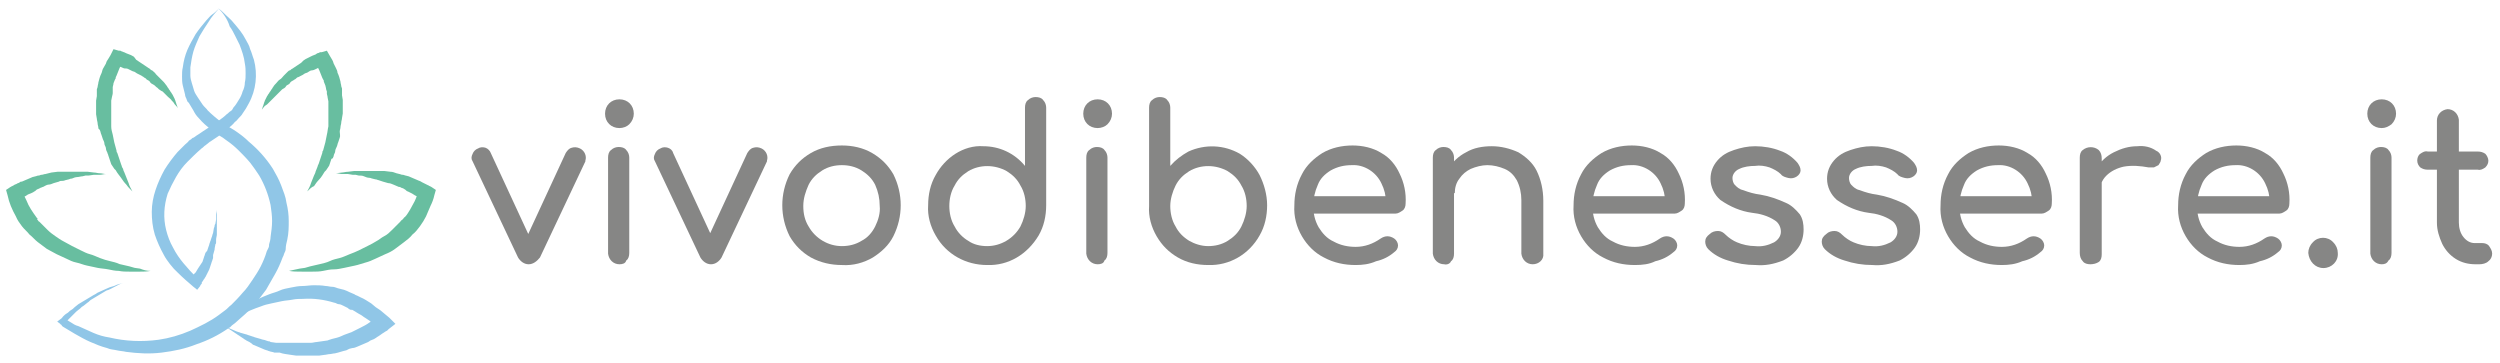 <?xml version="1.0" encoding="UTF-8"?>
<!-- Generator: $$$/GeneralStr/196=Adobe Illustrator 27.6.0, SVG Export Plug-In . SVG Version: 6.00 Build 0)  -->
<svg xmlns="http://www.w3.org/2000/svg" xmlns:xlink="http://www.w3.org/1999/xlink" version="1.1" id="Livello_1" x="0px" y="0px" viewBox="0 0 330.4 48" style="enable-background:new 0 0 330.4 48;" xml:space="preserve">
<style type="text/css">
	.st0{fill:#68BEA0;}
	.st1{fill:#90C6E7;}
	.st2{fill:#868685;}
</style>
<g id="VDB-orizzontale-colorato" transform="translate(-14.5 -6.4)">
	<g id="Raggruppa_2" transform="translate(14.5 6.4)">
		<path id="Tracciato_1" class="st0" d="M19.9,35.8c-0.5,0.1-0.9,0.1-1.4,0.1c-0.2,0-0.5,0-0.7,0h-0.7c-0.5,0-0.9,0-1.4-0.1    c-0.5,0-0.9-0.1-1.4-0.2s-0.9-0.1-1.4-0.2s-0.9-0.2-1.4-0.3s-0.9-0.3-1.4-0.4s-0.9-0.3-1.3-0.5s-0.9-0.4-1.3-0.6    c-0.4-0.2-0.9-0.5-1.3-0.7c-0.4-0.3-0.8-0.6-1.2-0.9c-0.4-0.3-0.7-0.7-1.1-1c-0.3-0.4-0.7-0.7-1-1.1c-0.3-0.4-0.6-0.8-0.8-1.3    c-0.5-0.9-0.9-1.8-1.1-2.8l-0.2-0.7l0.6-0.4c0.1,0,0.1-0.1,0.2-0.1l0.2-0.1c0.1-0.1,0.2-0.1,0.4-0.2c0.1-0.1,0.3-0.1,0.4-0.2    S2.8,24,2.9,24c0.2-0.1,0.5-0.2,0.7-0.3s0.5-0.2,0.7-0.3l0.4-0.1c0.1,0,0.2-0.1,0.4-0.1s0.2-0.1,0.4-0.1S5.8,23,6,23    c0.3-0.1,0.5-0.1,0.8-0.2l0.8-0.1c0.1,0,0.3,0,0.4,0s0.3,0,0.4,0l0.4,0c0.1,0,0.3,0,0.4,0l0.8,0c0.3,0,0.5,0,0.8,0s0.5,0,0.8,0    l0.8,0.1c0.3,0,0.5,0.1,0.8,0.1s0.5,0.1,0.8,0.1c-0.3,0-0.5,0.1-0.8,0.1l-0.4,0c-0.1,0-0.1,0-0.2,0l-0.2,0l-0.7,0.1l-0.2,0    c-0.1,0-0.1,0-0.2,0l-0.4,0.1c-0.2,0-0.5,0.1-0.7,0.1s-0.5,0.1-0.7,0.2c-0.1,0-0.2,0-0.4,0.1l-0.4,0.1c-0.1,0-0.2,0.1-0.4,0.1    S7.9,23.9,7.8,24l-0.7,0.2c-0.2,0.1-0.5,0.2-0.7,0.2s-0.5,0.2-0.7,0.3c-0.1,0-0.2,0.1-0.3,0.1L5,25c-0.1,0-0.2,0.1-0.3,0.2    s-0.2,0.1-0.3,0.2c-0.2,0.1-0.4,0.2-0.7,0.3l-0.3,0.2l-0.2,0.1L3.1,26C3,26,2.9,26.1,2.8,26.1c0,0-0.1,0.1-0.1,0.1    c0,0-0.1,0-0.1,0.1l0.4-1c0.1,0.4,0.3,0.8,0.5,1.2c0.3,0.8,0.8,1.5,1.3,2.2c0.1,0.1,0.1,0.2,0.2,0.2L4.9,29L5,29.1    c0.1,0.1,0.1,0.2,0.2,0.2l0.2,0.2c0.3,0.3,0.6,0.6,0.9,0.9c0.3,0.3,0.7,0.6,1,0.8c0.3,0.2,0.7,0.5,1.1,0.7    c0.4,0.2,0.7,0.4,1.1,0.6s0.8,0.4,1.2,0.6s0.8,0.4,1.2,0.5s0.8,0.3,1.3,0.5s0.9,0.3,1.3,0.4s0.9,0.2,1.3,0.4    c0.4,0.1,0.9,0.2,1.3,0.3l0.7,0.2l0.7,0.1C19,35.7,19.4,35.8,19.9,35.8z"></path>
		<path id="Tracciato_2" class="st0" d="M17.5,25.3c-0.3-0.3-0.6-0.6-0.8-0.9c-0.3-0.3-0.5-0.6-0.7-0.9c-0.2-0.3-0.5-0.6-0.7-1    l-0.2-0.2L14.9,22l-0.2-0.3l-0.1-0.3l-0.1-0.3l-0.1-0.3l-0.1-0.3c0-0.1-0.1-0.2-0.1-0.3c-0.1-0.2-0.2-0.4-0.2-0.6    s-0.2-0.4-0.2-0.6s-0.1-0.4-0.2-0.6l-0.2-0.6c-0.1-0.2-0.1-0.4-0.2-0.6S13,17.1,13,16.9c0-0.2-0.1-0.4-0.1-0.6    c0-0.2-0.1-0.4-0.1-0.6l-0.1-0.6c0-0.2,0-0.4,0-0.6c0-0.1,0-0.2,0-0.3l0-0.3l0-0.3c0-0.1,0-0.2,0-0.3l0.1-0.6c0-0.1,0-0.2,0-0.3    l0-0.3l0-0.3l0.1-0.3c0-0.2,0.1-0.4,0.1-0.6c0.1-0.4,0.2-0.8,0.4-1.2c0.1-0.2,0.1-0.4,0.2-0.6L14,8.4c0-0.1,0.1-0.2,0.1-0.3    l0.2-0.3l0.3-0.5L15,6.5l0.7,0.2l0.1,0l0.1,0l0.2,0.1c0.1,0,0.2,0.1,0.3,0.1c0.2,0.1,0.4,0.2,0.7,0.3s0.4,0.2,0.6,0.3L18,7.9    l0.3,0.2l0.3,0.2l0.3,0.2l0.3,0.2l0.3,0.2C19.6,9,19.7,9,19.8,9.1c0.1,0.1,0.2,0.2,0.3,0.2c0.2,0.2,0.4,0.3,0.5,0.5l0.5,0.5    c0.2,0.2,0.3,0.3,0.5,0.5s0.3,0.4,0.4,0.5c0.1,0.1,0.1,0.2,0.2,0.3s0.1,0.2,0.2,0.3c0.1,0.1,0.1,0.2,0.2,0.3    c0.1,0.1,0.1,0.2,0.2,0.3c0.1,0.2,0.2,0.4,0.3,0.6c0,0.1,0.1,0.2,0.1,0.3l0.1,0.3c0,0.1,0.1,0.2,0.1,0.3l0.1,0.3    c-0.1-0.2-0.3-0.4-0.4-0.5l-0.2-0.3c-0.1-0.1-0.2-0.2-0.2-0.2c-0.1-0.2-0.3-0.3-0.5-0.5s-0.3-0.3-0.5-0.5l-0.2-0.2L21.3,12    L21,11.8l-0.2-0.2c-0.2-0.1-0.3-0.3-0.5-0.4s-0.4-0.2-0.5-0.4s-0.4-0.2-0.5-0.4c-0.1-0.1-0.2-0.1-0.3-0.2s-0.2-0.1-0.3-0.2    c-0.2-0.1-0.4-0.2-0.6-0.3l-0.3-0.2l-0.3-0.1c-0.2-0.1-0.4-0.2-0.6-0.3S16.5,9.1,16.3,9s-0.4-0.2-0.6-0.2c-0.1,0-0.2-0.1-0.3-0.1    l-0.1,0l-0.1,0l0,0l0,0l1.1-0.5L16,8.6l-0.1,0.2l-0.1,0.2l-0.2,0.5c-0.1,0.2-0.1,0.3-0.2,0.5l-0.1,0.2c0,0.1,0,0.2-0.1,0.3    l-0.2,0.5c0,0.2-0.1,0.4-0.1,0.5L14.9,12l0,0.3c0,0.2-0.1,0.4-0.1,0.5l-0.1,0.5c0,0.1,0,0.2,0,0.3l0,0.3l0,0.3c0,0.1,0,0.2,0,0.3    v0.3c0,0.1,0,0.2,0,0.3l0,0.5c0,0.2,0,0.4,0,0.5c0,0.1,0,0.2,0,0.3l0,0.3c0,0.4,0.1,0.7,0.2,1.1l0.1,0.5l0.1,0.5    c0.1,0.4,0.2,0.7,0.3,1.1c0,0.1,0,0.2,0.1,0.3l0.1,0.3l0.1,0.3l0.1,0.3l0.1,0.3l0.1,0.3c0.1,0.2,0.1,0.4,0.2,0.5s0.1,0.4,0.2,0.5    l0.2,0.5l0.2,0.5l0.2,0.5C17.1,24.6,17.3,24.9,17.5,25.3z"></path>
		<path id="Tracciato_3" class="st0" d="M38.2,35.8c0.5-0.1,0.9-0.2,1.4-0.3l0.7-0.1l0.7-0.2c0.4-0.1,0.9-0.2,1.3-0.3    s0.9-0.2,1.3-0.4s0.9-0.3,1.3-0.4s0.8-0.3,1.3-0.5s0.8-0.3,1.2-0.5s0.8-0.4,1.2-0.6s0.8-0.4,1.1-0.6c0.4-0.2,0.7-0.5,1.1-0.7    s0.7-0.5,1-0.8c0.3-0.3,0.6-0.6,0.9-0.9l0.2-0.2c0.1-0.1,0.1-0.2,0.2-0.2l0.1-0.1l0.1-0.1c0.1-0.1,0.1-0.2,0.2-0.2    c0.3-0.3,0.5-0.7,0.7-1c0.2-0.4,0.4-0.7,0.6-1.1c0.2-0.4,0.3-0.8,0.5-1.2l0.4,1c0,0-0.1-0.1-0.1-0.1c0,0-0.1-0.1-0.1-0.1    c-0.1-0.1-0.2-0.1-0.3-0.2l-0.2-0.1l-0.2-0.1c-0.1-0.1-0.2-0.1-0.3-0.2c-0.2-0.1-0.4-0.2-0.6-0.3c-0.1,0-0.2-0.1-0.3-0.2    s-0.2-0.1-0.3-0.2l-0.3-0.1c-0.1-0.1-0.2-0.1-0.3-0.1c-0.2-0.1-0.5-0.2-0.7-0.3s-0.5-0.2-0.7-0.2l-0.7-0.2L50,23.8    c-0.1,0-0.2-0.1-0.4-0.1l-0.4-0.1c-0.1,0-0.2-0.1-0.4-0.1c-0.2,0-0.5-0.1-0.7-0.2s-0.5-0.1-0.7-0.1l-0.4-0.1c-0.1,0-0.1,0-0.2,0    l-0.2,0L46,23l-0.2,0c-0.1,0-0.1,0-0.2,0l-0.4,0c-0.2,0-0.5-0.1-0.8-0.1l0.8-0.1c0.2,0,0.5-0.1,0.8-0.1l0.8-0.1c0.3,0,0.5,0,0.8,0    s0.5,0,0.8,0l0.8,0c0.1,0,0.3,0,0.4,0l0.4,0c0.1,0,0.3,0,0.4,0s0.3,0,0.4,0l0.8,0.1c0.3,0,0.5,0.1,0.8,0.2c0.1,0,0.3,0.1,0.4,0.1    c0.1,0,0.2,0.1,0.4,0.1s0.3,0.1,0.4,0.1l0.4,0.1c0.2,0.1,0.5,0.2,0.7,0.3s0.5,0.2,0.7,0.3c0.1,0,0.2,0.1,0.4,0.2s0.2,0.1,0.4,0.2    s0.2,0.1,0.4,0.2c0.1,0,0.1,0.1,0.2,0.1c0.1,0,0.1,0.1,0.2,0.1l0.6,0.4l-0.2,0.7c-0.1,0.5-0.3,1-0.5,1.4c-0.2,0.5-0.4,0.9-0.6,1.4    c-0.2,0.4-0.5,0.9-0.8,1.3c-0.3,0.4-0.6,0.8-1,1.1c-0.3,0.4-0.7,0.7-1.1,1c-0.4,0.3-0.8,0.6-1.2,0.9c-0.4,0.3-0.8,0.5-1.3,0.7    c-0.4,0.2-0.9,0.4-1.3,0.6s-0.9,0.4-1.3,0.5s-0.9,0.3-1.4,0.4s-0.9,0.2-1.4,0.3s-0.9,0.2-1.4,0.2s-0.9,0.1-1.4,0.2    s-0.9,0.1-1.4,0.1c-0.2,0-0.5,0-0.7,0c-0.2,0-0.5,0-0.7,0C39.2,35.9,38.7,35.9,38.2,35.8z"></path>
		<path id="Tracciato_4" class="st0" d="M40.6,25.3c0.2-0.4,0.4-0.7,0.5-1.1l0.2-0.5l0.2-0.5c0.1-0.2,0.2-0.4,0.2-0.5l0.2-0.5    c0.1-0.2,0.1-0.4,0.2-0.5l0.1-0.3l0.1-0.3l0.1-0.3l0.1-0.3l0.1-0.3c0-0.1,0-0.2,0.1-0.3c0.1-0.4,0.2-0.7,0.3-1.1l0.1-0.5l0.1-0.5    c0.1-0.4,0.1-0.7,0.2-1.1l0-0.3c0-0.1,0-0.2,0-0.3c0-0.2,0-0.4,0-0.5l0-0.5v-0.8l0-0.3l0-0.3c0-0.1,0-0.2,0-0.3l-0.1-0.5    c0-0.2-0.1-0.4-0.1-0.5l0-0.3l-0.1-0.3c0-0.2-0.1-0.4-0.1-0.5l-0.2-0.5c0-0.1,0-0.2-0.1-0.3l-0.1-0.2c-0.1-0.2-0.1-0.3-0.2-0.5    l-0.2-0.5l-0.1-0.2l-0.1-0.2l-0.2-0.5L43,8.6l0,0l0,0l-0.1,0l-0.1,0c-0.1,0-0.2,0.1-0.3,0.1C42.2,8.9,42,9,41.8,9.1    s-0.4,0.2-0.6,0.2s-0.4,0.2-0.6,0.3l-0.3,0.1l-0.3,0.2c-0.2,0.1-0.4,0.2-0.6,0.3c-0.1,0-0.2,0.1-0.3,0.2c-0.1,0.1-0.2,0.1-0.3,0.2    c-0.2,0.1-0.4,0.2-0.5,0.4s-0.4,0.2-0.5,0.4s-0.3,0.3-0.5,0.4l-0.2,0.2l-0.2,0.2l-0.2,0.2l-0.2,0.2c-0.2,0.2-0.3,0.3-0.5,0.5    s-0.3,0.3-0.5,0.5c-0.1,0.1-0.2,0.2-0.2,0.2L35,14c-0.2,0.2-0.3,0.4-0.4,0.5l0.1-0.3c0-0.1,0.1-0.2,0.1-0.3l0.1-0.3    c0-0.1,0.1-0.2,0.1-0.3c0.1-0.2,0.2-0.4,0.3-0.6c0.1-0.1,0.1-0.2,0.2-0.3s0.1-0.2,0.2-0.3s0.1-0.2,0.2-0.3s0.1-0.2,0.2-0.3    c0.1-0.2,0.3-0.4,0.4-0.5c0.2-0.2,0.3-0.4,0.5-0.5s0.3-0.3,0.5-0.5s0.3-0.3,0.5-0.5c0.1-0.1,0.2-0.2,0.3-0.2s0.2-0.2,0.3-0.2    l0.3-0.2l0.3-0.2l0.3-0.2l0.3-0.2L40.1,8l0.3-0.2c0.2-0.1,0.4-0.2,0.6-0.3s0.4-0.2,0.7-0.3C41.8,7.1,42,7,42.1,7l0.2-0.1l0.1,0    l0.1,0l0.7-0.2l0.4,0.7l0.3,0.5L44,8.1l0.1,0.3L44.4,9c0.1,0.2,0.2,0.4,0.2,0.6c0.2,0.4,0.3,0.8,0.4,1.2c0,0.2,0.1,0.4,0.1,0.6    l0.1,0.3l0,0.3l0,0.3c0,0.1,0,0.2,0,0.3l0.1,0.6c0,0.1,0,0.2,0,0.3l0,0.3l0,0.3c0,0.1,0,0.2,0,0.3c0,0.2,0,0.4,0,0.6l-0.1,0.6    c0,0.2-0.1,0.4-0.1,0.6s-0.1,0.4-0.1,0.6s-0.1,0.4-0.1,0.6S45,18,44.9,18.2l-0.2,0.6c-0.1,0.2-0.1,0.4-0.2,0.6s-0.2,0.4-0.2,0.6    s-0.2,0.4-0.2,0.6c0,0.1-0.1,0.2-0.1,0.3L43.8,21l-0.1,0.3l-0.1,0.3l-0.1,0.3l-0.2,0.3l-0.2,0.3l-0.2,0.2c-0.2,0.3-0.4,0.7-0.7,1    s-0.5,0.6-0.7,0.9C41.2,24.7,40.9,25,40.6,25.3z"></path>
		<g id="Raggruppa_1" transform="translate(6.66)">
			<path id="Tracciato_5" class="st1" d="M22.2,1.1c0.4,0.3,0.7,0.6,1,0.9c0.3,0.3,0.7,0.6,1,1c0.6,0.7,1.2,1.4,1.6,2.2     c0.2,0.4,0.5,0.8,0.6,1.3c0.2,0.4,0.3,0.9,0.5,1.4c0.5,1.9,0.3,4-0.7,5.8c-0.2,0.4-0.5,0.9-0.8,1.3c-0.1,0.2-0.3,0.4-0.5,0.6     s-0.3,0.4-0.5,0.5c-0.3,0.4-0.7,0.7-1.1,1c-0.4,0.3-0.7,0.6-1.1,0.9l-0.6,0.4l-0.3,0.2c-0.1,0.1-0.2,0.1-0.3,0.2l-0.5,0.4     c-0.2,0.1-0.3,0.3-0.5,0.4c-0.7,0.6-1.3,1.2-1.9,1.8c-0.6,0.6-1.1,1.3-1.5,2c-0.4,0.7-0.8,1.5-1.1,2.2c-0.5,1.6-0.6,3.2-0.2,4.8     c0.2,0.8,0.5,1.6,0.9,2.3c0.4,0.8,0.9,1.5,1.4,2.1c0.6,0.7,1.1,1.3,1.8,1.9l-1,0.1c0,0,0.1-0.1,0.1-0.1c0,0,0.1-0.1,0.1-0.1     c0.1-0.1,0.1-0.2,0.2-0.2l0.2-0.2l0.2-0.2c0.1-0.2,0.2-0.3,0.3-0.5l0.2-0.3l0.2-0.3l0.2-0.3l0.1-0.3l0.1-0.3     c0-0.1,0.1-0.2,0.1-0.3l0.1-0.3l0.1-0.1c0,0,0-0.1,0.1-0.1l0.2-0.6c0.1-0.2,0.1-0.4,0.2-0.6c0-0.1,0.1-0.2,0.1-0.3l0.1-0.3     c0.1-0.2,0.1-0.4,0.2-0.6l0.1-0.6l0.1-0.3c0-0.1,0-0.2,0.1-0.3l0.1-0.6c0-0.1,0-0.2,0-0.3l0-0.3c0-0.2,0.1-0.4,0.1-0.7     c0,0.2,0,0.4,0,0.7l0,0.3c0,0.1,0,0.2,0,0.3v1l0,0.3l0,0.7c0,0.2-0.1,0.4-0.1,0.7l0,0.3c0,0.1,0,0.2-0.1,0.3     c0,0.2-0.1,0.4-0.1,0.7l-0.2,0.7c0,0.1,0,0.1,0,0.2l0,0.2l-0.1,0.3c0,0.1-0.1,0.2-0.1,0.3l-0.1,0.3L21.2,35l-0.1,0.3L21,35.6     L20.8,36c-0.1,0.2-0.2,0.4-0.3,0.6c-0.1,0.1-0.1,0.2-0.2,0.3c-0.1,0.1-0.1,0.2-0.2,0.3S20,37.3,20,37.5l-0.1,0.1     c0,0-0.1,0.1-0.1,0.2l-0.4,0.5l-0.5-0.4c-0.7-0.6-1.4-1.2-2.1-1.9l-0.5-0.5l-0.5-0.6c-0.3-0.4-0.6-0.8-0.8-1.2     c-0.5-0.9-0.9-1.8-1.2-2.7c-0.3-1-0.4-2-0.4-3c0-1,0.2-2,0.5-2.9c0.3-0.9,0.7-1.8,1.2-2.7c0.5-0.8,1.1-1.6,1.7-2.3l0.5-0.5     c0.2-0.2,0.3-0.3,0.5-0.5s0.4-0.3,0.5-0.5l0.3-0.2c0.1-0.1,0.2-0.2,0.3-0.2c0.2-0.1,0.4-0.3,0.6-0.4l0.6-0.4     c0.1-0.1,0.2-0.1,0.3-0.2l0.3-0.2l0.6-0.4c0.4-0.2,0.7-0.5,1-0.7s0.7-0.5,1-0.8c0.2-0.1,0.3-0.3,0.5-0.4s0.3-0.3,0.4-0.5     c0.3-0.3,0.5-0.7,0.7-1c0.2-0.3,0.4-0.7,0.5-1.1c0.2-0.4,0.3-0.8,0.3-1.2c0.1-0.4,0.1-0.8,0.1-1.2c0-0.4,0-0.8-0.1-1.3     c-0.1-0.9-0.4-1.7-0.7-2.5c-0.2-0.4-0.4-0.8-0.6-1.2c-0.2-0.4-0.4-0.8-0.7-1.2C23.4,2.5,22.8,1.7,22.2,1.1z"></path>
			<path id="Tracciato_6" class="st1" d="M9.6,37.4c-0.4,0.1-0.7,0.3-1.1,0.5s-0.7,0.4-1.1,0.5c-0.2,0.1-0.3,0.2-0.5,0.3     S6.6,38.9,6.4,39s-0.3,0.2-0.5,0.3s-0.3,0.2-0.5,0.3S5.1,39.9,4.9,40l-0.5,0.4c-0.2,0.1-0.3,0.2-0.5,0.4     c-0.1,0.1-0.3,0.2-0.5,0.4l-0.4,0.4c-0.1,0.1-0.3,0.3-0.4,0.4s-0.3,0.3-0.4,0.4l-0.4,0.4l0-0.7c0.1,0,0.1,0.1,0.2,0.1     s0.2,0.1,0.2,0.1l0.5,0.3c0.3,0.2,0.6,0.4,1,0.5c0.7,0.3,1.3,0.6,2,0.9c0.7,0.3,1.4,0.5,2.1,0.6c2.1,0.5,4.3,0.6,6.5,0.3     c1.4-0.2,2.8-0.6,4.2-1.2c1.3-0.6,2.6-1.2,3.8-2.1l0.4-0.3l0.4-0.3c0.3-0.2,0.5-0.5,0.8-0.7c0.5-0.5,1-1,1.5-1.6     c0.5-0.5,0.9-1.1,1.3-1.7c0.4-0.6,0.8-1.2,1.1-1.8c0.3-0.6,0.6-1.3,0.8-2l0.1-0.2l0.1-0.2c0.1-0.2,0.1-0.3,0.1-0.5     c0.1-0.3,0.2-0.7,0.2-1c0.1-0.7,0.2-1.4,0.2-2.1c0-0.7-0.1-1.4-0.2-2.1c-0.3-1.4-0.8-2.7-1.5-3.9c-0.4-0.6-0.8-1.2-1.2-1.7     c-0.5-0.6-1-1.1-1.5-1.6c-0.5-0.5-1.1-1-1.7-1.4c-0.1-0.1-0.3-0.2-0.4-0.3l-0.5-0.3c-0.2-0.1-0.3-0.2-0.5-0.3l-0.5-0.4     c-0.6-0.5-1.2-1-1.7-1.6c-0.3-0.3-0.5-0.6-0.7-1c-0.2-0.3-0.4-0.7-0.6-1l-0.1-0.1l-0.1-0.1c0-0.1-0.1-0.2-0.1-0.3     c-0.1-0.2-0.2-0.4-0.2-0.6c-0.1-0.4-0.2-0.8-0.3-1.2c-0.1-0.4-0.1-0.8-0.1-1.2c0-0.4,0-0.8,0.1-1.2c0.1-0.8,0.3-1.6,0.6-2.3     c0.3-0.7,0.7-1.4,1.1-2.1c0.4-0.6,0.9-1.2,1.4-1.8c0.3-0.3,0.5-0.6,0.8-0.8s0.6-0.5,0.9-0.8c-0.5,0.6-1,1.1-1.4,1.8     c-0.4,0.6-0.8,1.2-1.2,1.9c-0.3,0.7-0.6,1.3-0.8,2c-0.2,0.7-0.3,1.4-0.4,2.1c0,0.4,0,0.7,0,1.1c0,0.3,0.1,0.7,0.2,1     c0.1,0.3,0.2,0.7,0.3,1c0.1,0.3,0.3,0.6,0.5,0.9c0.2,0.3,0.4,0.6,0.6,0.9c0.2,0.3,0.5,0.5,0.7,0.8c0.5,0.5,1.1,1,1.6,1.4     c0.1,0.1,0.3,0.2,0.4,0.3s0.3,0.2,0.5,0.3l0.5,0.3c0.2,0.1,0.3,0.2,0.5,0.3c0.6,0.4,1.3,0.9,1.9,1.5c1.2,1,2.3,2.2,3.2,3.6     c0.4,0.7,0.8,1.4,1.1,2.2c0.3,0.8,0.6,1.5,0.7,2.3c0.2,0.8,0.3,1.6,0.3,2.4c0,0.8,0,1.6-0.2,2.5c-0.1,0.4-0.2,0.8-0.2,1.2     c0,0.2-0.1,0.4-0.2,0.6l-0.1,0.3L30.7,34c-0.3,0.8-0.6,1.5-1,2.2c-0.4,0.7-0.8,1.4-1.2,2.1c-0.5,0.7-1,1.3-1.5,1.9     c-0.5,0.6-1.1,1.2-1.7,1.7c-0.3,0.3-0.6,0.5-0.9,0.8L24,43l-0.2,0.2l-0.1,0.1l-0.1,0l0,0c0,0-0.1,0.1-0.1,0.1l0,0     c-1.3,0.9-2.7,1.6-4.2,2.1c-1.5,0.6-3,0.9-4.6,1.1c-1.6,0.2-3.2,0.1-4.7-0.1c-0.4-0.1-0.8-0.1-1.2-0.2S7.9,46.2,7.5,46     c-0.8-0.2-1.5-0.5-2.2-0.8c-0.7-0.3-1.4-0.7-2.1-1.1c-0.3-0.2-0.7-0.4-1-0.6c-0.2-0.1-0.3-0.2-0.5-0.3c-0.1-0.1-0.2-0.1-0.2-0.2     s-0.2-0.1-0.2-0.2l-0.4-0.3l0.4-0.3c0.2-0.1,0.3-0.3,0.4-0.4s0.3-0.3,0.5-0.4s0.3-0.3,0.5-0.4s0.3-0.2,0.5-0.4l0.5-0.4     c0.2-0.1,0.3-0.2,0.5-0.3c0.2-0.1,0.3-0.2,0.5-0.3s0.3-0.2,0.5-0.3L5.7,39c0.2-0.1,0.4-0.2,0.5-0.3c0.4-0.2,0.7-0.3,1.1-0.5     s0.7-0.3,1.1-0.4C8.8,37.6,9.2,37.5,9.6,37.4z"></path>
			<path id="Tracciato_7" class="st1" d="M22.6,42.9c0.2-0.2,0.4-0.3,0.5-0.5c0.2-0.2,0.4-0.3,0.6-0.5c0.4-0.3,0.8-0.6,1.2-0.9     c0.4-0.3,0.8-0.5,1.3-0.8c0.4-0.3,0.9-0.5,1.3-0.7s0.9-0.4,1.4-0.6s1-0.3,1.4-0.5s1-0.3,1.5-0.4s1-0.2,1.5-0.2     c0.5,0,1-0.1,1.5-0.1c0.5,0,1,0,1.6,0.1c0.3,0,0.5,0.1,0.8,0.1s0.5,0.1,0.8,0.2s0.5,0.1,0.8,0.2s0.5,0.2,0.7,0.3s0.5,0.2,0.7,0.3     c0.1,0.1,0.2,0.1,0.4,0.2l0.2,0.1l0.2,0.1c0.5,0.2,0.9,0.5,1.4,0.8c0.2,0.2,0.4,0.3,0.6,0.5l0.3,0.2l0.3,0.2     c0.4,0.3,0.8,0.7,1.2,1l0.8,0.8l-0.9,0.7l-0.1,0.1l-0.1,0.1l-0.2,0.1l-0.3,0.2c-0.2,0.1-0.4,0.3-0.6,0.4     c-0.1,0.1-0.2,0.1-0.3,0.2s-0.2,0.1-0.3,0.2L42.3,45L42,45.2c-0.2,0.1-0.5,0.2-0.7,0.3s-0.5,0.2-0.7,0.3S40.1,46,39.9,46     l-0.4,0.1l-0.2,0.1l-0.2,0.1c-0.5,0.1-1,0.3-1.5,0.4c-0.2,0-0.5,0.1-0.7,0.1s-0.5,0.1-0.7,0.1L35.5,47c-0.2,0-0.5,0-0.7,0l-0.2,0     h-0.9l-0.4,0l-0.4,0l-0.2,0l-0.2,0l-0.7-0.1c-0.5-0.1-1-0.1-1.5-0.3L30,46.6l-0.2,0l-0.2,0c-0.2-0.1-0.5-0.1-0.7-0.2     c-0.1,0-0.2-0.1-0.3-0.1l-0.3-0.1c-0.2-0.1-0.5-0.2-0.7-0.3l-0.7-0.3c-0.1,0-0.2-0.1-0.3-0.2l-0.3-0.2L25.9,45     c-0.1-0.1-0.2-0.1-0.3-0.2l-0.6-0.4c-0.1-0.1-0.2-0.1-0.3-0.2l-0.3-0.2l-0.6-0.4l-0.3-0.2l-0.3-0.2     C22.9,43.2,22.7,43.1,22.6,42.9c0.4,0.2,0.8,0.4,1.3,0.6l0.7,0.3l0.3,0.1c0.1,0,0.2,0.1,0.3,0.1l0.7,0.2c0.1,0,0.2,0.1,0.3,0.1     l0.3,0.1l0.3,0.1c0.1,0,0.2,0.1,0.3,0.1l0.7,0.2c0.2,0.1,0.5,0.1,0.7,0.2l0.3,0.1c0.1,0,0.2,0,0.3,0.1l0.7,0.1l0.2,0l0.2,0l0.3,0     l0.3,0c0.1,0,0.2,0,0.3,0c0.2,0,0.5,0,0.7,0l0.7,0h0.2l0.2,0l0.3,0l0.3,0l0.3,0l0.3,0c0.1,0,0.1,0,0.2,0l0.2,0     c0.2,0,0.5-0.1,0.7-0.1l0.7-0.1l0.7-0.1c0.1,0,0.2-0.1,0.3-0.1l0.3-0.1c0.4-0.1,0.9-0.2,1.3-0.4s0.8-0.3,1.3-0.5     c0.2-0.1,0.4-0.2,0.6-0.3c0.2-0.1,0.4-0.2,0.6-0.3c0.4-0.2,0.8-0.4,1.2-0.7c0.2-0.1,0.4-0.2,0.6-0.4c0.1-0.1,0.2-0.1,0.3-0.2     c0,0,0.1-0.1,0.1-0.1l0.1,0l0,0l-0.1,1.5c-0.2-0.2-0.3-0.3-0.5-0.5s-0.3-0.3-0.5-0.5l-0.3-0.2l-0.3-0.2c-0.2-0.1-0.4-0.3-0.6-0.4     c-0.4-0.2-0.8-0.5-1.2-0.7L39.8,41l-0.2-0.1c-0.1,0-0.2-0.1-0.3-0.2c-0.2-0.1-0.4-0.2-0.6-0.3s-0.4-0.2-0.6-0.2s-0.4-0.2-0.6-0.2     c-1.3-0.4-2.7-0.6-4.1-0.5c-0.5,0-0.9,0-1.4,0.1s-0.9,0.1-1.4,0.2s-0.9,0.2-1.4,0.3s-0.9,0.2-1.4,0.4c-0.9,0.3-1.8,0.7-2.7,1.1     c-0.4,0.2-0.9,0.4-1.3,0.6C23.4,42.4,23,42.6,22.6,42.9z"></path>
		</g>
	</g>
	<g id="Raggruppa_3" transform="translate(75.963 18.126)">
		<path id="Tracciato_8" class="st2" d="M8.4,23.2c-0.6,0-1.1-0.4-1.4-0.9L1,9.6c-0.2-0.3-0.2-0.6,0-1C1.1,8.3,1.4,8,1.7,7.9    c0.3-0.2,0.7-0.2,1-0.1C3,7.9,3.3,8.2,3.4,8.5L9,20.6H7.7l5.6-12.1c0.2-0.3,0.4-0.6,0.8-0.7c0.3-0.1,0.7-0.1,1.1,0.1    c0.6,0.3,0.9,1,0.7,1.6c0,0,0,0.1,0,0.1l-6,12.7C9.5,22.8,9,23.2,8.4,23.2z"></path>
		<path id="Tracciato_9" class="st2" d="M20.4,5.2c-1.1,0-1.9-0.8-1.9-1.9c0-1.1,0.8-1.9,1.9-1.9c1.1,0,1.9,0.8,1.9,1.9    c0,0.5-0.2,1-0.6,1.4C21.4,5,20.9,5.2,20.4,5.2z M20.4,23.2c-0.8,0-1.4-0.6-1.5-1.4c0,0,0,0,0-0.1V9.1c0-0.4,0.1-0.8,0.4-1    c0.3-0.3,0.7-0.4,1-0.4c0.4,0,0.8,0.1,1,0.4c0.3,0.3,0.4,0.7,0.4,1v12.6c0,0.4-0.1,0.8-0.4,1C21.2,23.1,20.8,23.2,20.4,23.2    L20.4,23.2z"></path>
		<path id="Tracciato_10" class="st2" d="M32.5,23.2c-0.6,0-1.1-0.4-1.4-0.9l-6-12.7c-0.2-0.3-0.2-0.6,0-1c0.1-0.3,0.4-0.6,0.7-0.7    c0.3-0.2,0.7-0.2,1-0.1c0.3,0.1,0.6,0.3,0.7,0.7l5.6,12.1h-1.4l5.6-12.1c0.2-0.3,0.4-0.6,0.8-0.7c0.3-0.1,0.7-0.1,1.1,0.1    c0.6,0.3,0.9,1,0.7,1.6c0,0,0,0.1,0,0.1l-6,12.7C33.6,22.8,33.1,23.2,32.5,23.2z"></path>
		<path id="Tracciato_11" class="st2" d="M49.8,23.3c-1.4,0-2.8-0.3-4.1-1c-1.2-0.7-2.1-1.6-2.8-2.8c-1.3-2.6-1.3-5.6,0-8.2    c0.7-1.2,1.6-2.1,2.8-2.8c1.2-0.7,2.6-1,4.1-1c1.4,0,2.8,0.3,4,1c1.2,0.7,2.1,1.6,2.8,2.8c1.3,2.6,1.3,5.6,0,8.2    c-0.6,1.2-1.6,2.1-2.7,2.8C52.7,23,51.3,23.4,49.8,23.3z M49.8,20.8c0.9,0,1.8-0.2,2.6-0.7c0.8-0.4,1.4-1.1,1.8-1.9    c0.4-0.8,0.7-1.8,0.6-2.7c0-1-0.2-1.9-0.6-2.8c-0.4-0.8-1-1.4-1.8-1.9c-0.8-0.5-1.7-0.7-2.6-0.7c-0.9,0-1.8,0.2-2.6,0.7    c-0.8,0.5-1.4,1.1-1.8,1.9c-0.4,0.9-0.7,1.8-0.7,2.8c0,1,0.2,1.9,0.7,2.7C46.3,19.8,48,20.8,49.8,20.8L49.8,20.8z"></path>
		<path id="Tracciato_12" class="st2" d="M69,23.3c-2.8,0-5.4-1.4-6.8-3.9c-0.7-1.2-1.1-2.6-1-4c0-1.4,0.3-2.8,1-4    c0.6-1.1,1.5-2.1,2.6-2.8c1.1-0.7,2.4-1.1,3.7-1c2.1,0,4.1,0.9,5.5,2.6V2.5c0-0.4,0.1-0.8,0.4-1c0.3-0.3,0.7-0.4,1-0.4    c0.4,0,0.8,0.1,1,0.4c0.3,0.3,0.4,0.7,0.4,1v12.9c0,1.4-0.3,2.8-1,4C74.3,21.9,71.8,23.4,69,23.3L69,23.3z M69,20.8    c1.8,0,3.5-1,4.4-2.6c0.4-0.8,0.7-1.8,0.7-2.7c0-0.9-0.2-1.9-0.7-2.7c-0.4-0.8-1-1.4-1.8-1.9c-1.6-0.9-3.6-0.9-5.1,0    c-0.8,0.5-1.4,1.1-1.8,1.9c-0.5,0.8-0.7,1.8-0.7,2.7c0,0.9,0.2,1.9,0.7,2.7c0.4,0.8,1.1,1.5,1.8,1.9C67.2,20.6,68.1,20.8,69,20.8z    "></path>
		<path id="Tracciato_13" class="st2" d="M83.6,5.2c-1.1,0-1.9-0.8-1.9-1.9c0-1.1,0.8-1.9,1.9-1.9s1.9,0.8,1.9,1.9    c0,0.5-0.2,1-0.6,1.4C84.6,5,84.1,5.2,83.6,5.2z M83.6,23.2c-0.8,0-1.4-0.6-1.5-1.4c0,0,0,0,0-0.1V9.1c0-0.4,0.1-0.8,0.4-1    c0.3-0.3,0.7-0.4,1-0.4c0.4,0,0.8,0.1,1,0.4c0.3,0.3,0.4,0.7,0.4,1v12.6c0,0.4-0.1,0.8-0.4,1C84.4,23.1,84,23.2,83.6,23.2    L83.6,23.2z"></path>
		<path id="Tracciato_14" class="st2" d="M98.2,23.3c-1.4,0-2.8-0.3-4-1c-1.2-0.7-2.1-1.6-2.8-2.8c-0.7-1.2-1.1-2.6-1-4V2.5    c0-0.4,0.1-0.8,0.4-1c0.3-0.3,0.7-0.4,1-0.4c0.4,0,0.8,0.1,1,0.4c0.3,0.3,0.4,0.7,0.4,1v7.7c0.7-0.8,1.5-1.4,2.4-1.9    c2.2-1,4.7-0.9,6.8,0.3c1.1,0.7,2,1.7,2.6,2.8c0.6,1.2,1,2.6,1,4c0,1.4-0.3,2.8-1,4C103.6,21.9,101,23.4,98.2,23.3L98.2,23.3z     M98.2,20.8c0.9,0,1.8-0.2,2.6-0.7c0.8-0.5,1.4-1.1,1.8-1.9c0.4-0.8,0.7-1.8,0.7-2.7c0-0.9-0.2-1.9-0.7-2.7    c-0.4-0.8-1-1.4-1.8-1.9c-1.6-0.9-3.6-0.9-5.1,0c-0.8,0.5-1.4,1.1-1.8,1.9c-0.4,0.8-0.7,1.8-0.7,2.7c0,0.9,0.2,1.9,0.7,2.7    c0.4,0.8,1,1.4,1.8,1.9C96.4,20.5,97.3,20.8,98.2,20.8z"></path>
		<path id="Tracciato_15" class="st2" d="M117.7,23.3c-1.5,0-2.9-0.3-4.2-1c-1.2-0.6-2.2-1.6-2.9-2.8c-0.7-1.2-1.1-2.6-1-4.1    c0-1.4,0.3-2.8,1-4.1c0.6-1.2,1.6-2.1,2.7-2.8c1.2-0.7,2.6-1,4-1c1.3,0,2.7,0.3,3.8,1c1.1,0.6,1.9,1.6,2.4,2.7    c0.6,1.2,0.9,2.6,0.8,4c0,0.3-0.1,0.7-0.4,0.9c-0.3,0.2-0.6,0.4-0.9,0.4h-11.4v-2.3h11.3l-1.2,0.8c0-0.9-0.2-1.7-0.6-2.5    c-0.7-1.5-2.3-2.5-3.9-2.4c-1,0-1.9,0.2-2.8,0.7c-0.8,0.5-1.4,1.1-1.7,1.9c-0.4,0.9-0.6,1.8-0.6,2.8c0,1,0.2,1.9,0.7,2.8    c0.5,0.8,1.1,1.5,2,1.9c0.9,0.5,1.9,0.7,2.9,0.7c1.2,0,2.3-0.4,3.3-1.1c0.3-0.2,0.6-0.3,0.9-0.3c0.3,0,0.6,0.1,0.9,0.3    c0.3,0.2,0.5,0.6,0.5,0.9c0,0.4-0.2,0.7-0.5,0.9c-0.7,0.6-1.5,1-2.4,1.2C119.5,23.2,118.6,23.3,117.7,23.3z"></path>
		<path id="Tracciato_16" class="st2" d="M129.4,23.2c-0.8,0-1.4-0.6-1.5-1.4c0,0,0,0,0-0.1V9.1c0-0.4,0.1-0.8,0.4-1    c0.3-0.3,0.7-0.4,1-0.4c0.4,0,0.8,0.1,1,0.4c0.3,0.3,0.4,0.7,0.4,1v12.7c0,0.4-0.1,0.8-0.4,1C130.2,23.1,129.8,23.3,129.4,23.2z     M141.1,23.2c-0.8,0-1.4-0.6-1.5-1.4c0,0,0,0,0-0.1v-7c0-0.9-0.2-1.8-0.6-2.6c-0.4-0.7-0.9-1.2-1.6-1.5c-0.7-0.3-1.5-0.5-2.3-0.5    c-0.7,0-1.5,0.2-2.2,0.5c-0.6,0.3-1.1,0.7-1.5,1.3c-0.4,0.5-0.6,1.2-0.6,1.9h-1.8c0-1.1,0.3-2.2,0.9-3.2c0.6-0.9,1.4-1.7,2.4-2.2    c1-0.6,2.2-0.8,3.4-0.8c1.2,0,2.4,0.3,3.5,0.8c1,0.6,1.9,1.4,2.4,2.4c0.6,1.2,0.9,2.6,0.9,4v7C142.6,22.6,141.9,23.2,141.1,23.2    C141.1,23.2,141.1,23.2,141.1,23.2L141.1,23.2z"></path>
		<path id="Tracciato_17" class="st2" d="M154.6,23.3c-1.5,0-2.9-0.3-4.2-1c-1.2-0.6-2.2-1.6-2.9-2.8c-0.7-1.2-1.1-2.6-1-4.1    c0-1.4,0.3-2.8,1-4.1c0.6-1.2,1.6-2.1,2.7-2.8c1.2-0.7,2.6-1,4-1c1.3,0,2.7,0.3,3.8,1c1.1,0.6,1.9,1.6,2.4,2.7    c0.6,1.2,0.9,2.6,0.8,4c0,0.3-0.1,0.7-0.4,0.9c-0.3,0.2-0.6,0.4-0.9,0.4h-11.4v-2.3h11.3l-1.2,0.8c0-0.9-0.2-1.7-0.6-2.5    c-0.7-1.5-2.3-2.5-3.9-2.4c-1,0-1.9,0.2-2.8,0.7c-0.8,0.5-1.4,1.1-1.7,1.9c-0.4,0.9-0.6,1.8-0.6,2.8c0,1,0.2,1.9,0.7,2.8    c0.5,0.8,1.1,1.5,2,1.9c0.9,0.5,1.9,0.7,2.9,0.7c1.2,0,2.3-0.4,3.3-1.1c0.3-0.2,0.6-0.3,0.9-0.3c0.3,0,0.6,0.1,0.9,0.3    c0.3,0.2,0.5,0.6,0.5,0.9c0,0.4-0.2,0.7-0.5,0.9c-0.7,0.6-1.5,1-2.4,1.2C156.5,23.2,155.6,23.3,154.6,23.3z"></path>
		<path id="Tracciato_18" class="st2" d="M170.6,23.3c-1.3,0-2.5-0.2-3.7-0.6c-1-0.3-1.9-0.8-2.6-1.5c-0.3-0.3-0.4-0.7-0.4-1    c0-0.4,0.2-0.7,0.6-1c0.3-0.3,0.7-0.4,1.1-0.4c0.4,0,0.7,0.2,1,0.5c0.4,0.4,1,0.8,1.5,1c0.7,0.3,1.6,0.5,2.4,0.5    c0.9,0.1,1.7-0.1,2.5-0.5c0.5-0.3,0.9-0.8,0.9-1.4c0-0.6-0.3-1.2-0.8-1.5c-0.9-0.6-2-0.9-3-1c-1.5-0.2-2.9-0.8-4.2-1.7    c-0.8-0.7-1.3-1.7-1.3-2.8c0-0.9,0.3-1.7,0.9-2.4c0.6-0.7,1.3-1.1,2.2-1.4c0.9-0.3,1.8-0.5,2.8-0.5c1.1,0,2.3,0.2,3.3,0.6    c0.9,0.3,1.7,0.9,2.3,1.6c0.2,0.3,0.4,0.6,0.4,1c0,0.3-0.2,0.6-0.5,0.8c-0.3,0.2-0.7,0.3-1.1,0.2c-0.4-0.1-0.8-0.2-1-0.5    c-0.4-0.4-1-0.7-1.5-0.9c-0.6-0.2-1.3-0.3-1.9-0.2c-0.7,0-1.5,0.1-2.1,0.4c-0.5,0.2-0.9,0.7-0.9,1.2c0,0.3,0.1,0.7,0.3,0.9    c0.3,0.3,0.6,0.6,1.1,0.7c0.8,0.3,1.5,0.5,2.3,0.6c1.2,0.2,2.3,0.6,3.4,1.1c0.7,0.3,1.3,0.9,1.8,1.5c0.4,0.6,0.5,1.3,0.5,2    c0,0.8-0.2,1.7-0.7,2.4c-0.5,0.7-1.2,1.3-2,1.7C172.9,23.2,171.8,23.4,170.6,23.3z"></path>
		<path id="Tracciato_19" class="st2" d="M186,23.3c-1.3,0-2.5-0.2-3.7-0.6c-1-0.3-1.9-0.8-2.6-1.5c-0.3-0.3-0.4-0.7-0.4-1    c0-0.4,0.2-0.7,0.6-1c0.3-0.3,0.7-0.4,1.1-0.4c0.4,0,0.7,0.2,1,0.5c0.4,0.4,1,0.8,1.5,1c0.7,0.3,1.6,0.5,2.4,0.5    c0.9,0.1,1.7-0.1,2.5-0.5c0.5-0.3,0.9-0.8,0.9-1.4c0-0.6-0.3-1.2-0.8-1.5c-0.9-0.6-2-0.9-3-1c-1.5-0.2-2.9-0.8-4.2-1.7    c-0.8-0.7-1.3-1.7-1.3-2.8c0-0.9,0.3-1.7,0.9-2.4c0.6-0.7,1.3-1.1,2.2-1.4c0.9-0.3,1.8-0.5,2.8-0.5c1.1,0,2.3,0.2,3.3,0.6    c0.9,0.3,1.7,0.9,2.3,1.6c0.2,0.3,0.4,0.6,0.4,1c0,0.3-0.2,0.6-0.5,0.8c-0.3,0.2-0.7,0.3-1.1,0.2c-0.4-0.1-0.8-0.2-1-0.5    c-0.4-0.4-1-0.7-1.5-0.9c-0.6-0.2-1.3-0.3-1.9-0.2c-0.7,0-1.5,0.1-2.1,0.4c-0.5,0.2-0.9,0.7-0.9,1.2c0,0.3,0.1,0.7,0.3,0.9    c0.3,0.3,0.6,0.6,1.1,0.7c0.8,0.3,1.5,0.5,2.3,0.6c1.2,0.2,2.3,0.6,3.4,1.1c0.7,0.3,1.3,0.9,1.8,1.5c0.4,0.6,0.5,1.3,0.5,2    c0,0.8-0.2,1.7-0.7,2.4c-0.5,0.7-1.2,1.3-2,1.7C188.3,23.2,187.2,23.4,186,23.3z"></path>
		<path id="Tracciato_20" class="st2" d="M203.1,23.3c-1.5,0-2.9-0.3-4.2-1c-1.2-0.6-2.2-1.6-2.9-2.8c-0.7-1.2-1.1-2.6-1-4.1    c0-1.4,0.3-2.8,1-4.1c0.6-1.2,1.6-2.1,2.7-2.8c1.2-0.7,2.6-1,4-1c1.3,0,2.7,0.3,3.8,1c1.1,0.6,1.9,1.6,2.4,2.7    c0.6,1.2,0.9,2.6,0.8,4c0,0.3-0.1,0.7-0.4,0.9c-0.3,0.2-0.6,0.4-0.9,0.4H197v-2.3h11.3l-1.2,0.8c0-0.9-0.2-1.7-0.6-2.5    c-0.7-1.5-2.3-2.5-3.9-2.4c-1,0-1.9,0.2-2.8,0.7c-0.8,0.5-1.4,1.1-1.7,1.9c-0.4,0.9-0.6,1.8-0.6,2.8c0,1,0.2,1.9,0.7,2.8    c0.5,0.8,1.1,1.5,2,1.9c0.9,0.5,1.9,0.7,2.9,0.7c1.2,0,2.3-0.4,3.3-1.1c0.3-0.2,0.6-0.3,0.9-0.3c0.3,0,0.6,0.1,0.9,0.3    c0.3,0.2,0.5,0.6,0.5,0.9c0,0.4-0.2,0.7-0.5,0.9c-0.7,0.6-1.5,1-2.4,1.2C204.9,23.2,204,23.3,203.1,23.3z"></path>
		<path id="Tracciato_21" class="st2" d="M214.8,23.2c-0.4,0-0.8-0.1-1-0.4c-0.3-0.3-0.4-0.7-0.4-1.1V9.1c0-0.4,0.1-0.8,0.4-1    c0.6-0.5,1.5-0.5,2.1,0c0.3,0.3,0.4,0.7,0.4,1.1v12.7c0,0.4-0.1,0.8-0.4,1C215.6,23.1,215.2,23.2,214.8,23.2z M214.8,13.5    c0-1.1,0.3-2.1,0.8-3c0.6-0.9,1.3-1.6,2.3-2.1c1-0.5,2-0.8,3.1-0.8c0.9-0.1,1.8,0.1,2.5,0.6c0.5,0.2,0.8,0.8,0.6,1.3    c0,0.2-0.2,0.4-0.3,0.6c-0.2,0.1-0.4,0.2-0.6,0.3c-0.2,0-0.5,0-0.7,0c-1.1-0.2-2.2-0.3-3.3-0.1c-0.9,0.2-1.7,0.6-2.3,1.2    c-0.6,0.6-0.9,1.4-0.8,2.2L214.8,13.5L214.8,13.5z"></path>
		<path id="Tracciato_22" class="st2" d="M234.5,23.3c-1.5,0-2.9-0.3-4.2-1c-1.2-0.6-2.2-1.6-2.9-2.8c-0.7-1.2-1.1-2.6-1-4.1    c0-1.4,0.3-2.8,1-4.1c0.6-1.2,1.6-2.1,2.7-2.8c1.2-0.7,2.6-1,4-1c1.3,0,2.7,0.3,3.8,1c1.1,0.6,1.9,1.6,2.4,2.7    c0.6,1.2,0.9,2.6,0.8,4c0,0.3-0.1,0.7-0.4,0.9c-0.3,0.2-0.6,0.4-0.9,0.4h-11.4v-2.3h11.3l-1.2,0.8c0-0.9-0.2-1.7-0.6-2.5    c-0.7-1.5-2.3-2.5-3.9-2.4c-1,0-1.9,0.2-2.8,0.7c-0.8,0.5-1.4,1.1-1.7,1.9c-0.4,0.9-0.6,1.8-0.6,2.8c0,1,0.2,1.9,0.7,2.8    c0.5,0.8,1.1,1.5,2,1.9c0.9,0.5,1.9,0.7,2.9,0.7c1.2,0,2.3-0.4,3.3-1.1c0.3-0.2,0.6-0.3,0.9-0.3c0.3,0,0.6,0.1,0.9,0.3    c0.3,0.2,0.5,0.6,0.5,0.9c0,0.4-0.2,0.7-0.5,0.9c-0.7,0.6-1.5,1-2.4,1.2C236.3,23.2,235.4,23.3,234.5,23.3z"></path>
		<path id="Tracciato_23" class="st2" d="M245.6,23.7c-1.1,0-1.9-0.9-2-2c0-0.5,0.2-1,0.6-1.4c0.7-0.8,2-0.8,2.7,0c0,0,0,0,0,0    c0.4,0.4,0.6,0.9,0.6,1.4C247.6,22.8,246.7,23.7,245.6,23.7L245.6,23.7z"></path>
		<path id="Tracciato_24" class="st2" d="M253.3,5.2c-1.1,0-1.9-0.8-1.9-1.9c0-1.1,0.8-1.9,1.9-1.9c1.1,0,1.9,0.8,1.9,1.9    c0,0.5-0.2,1-0.6,1.4C254.2,5,253.8,5.2,253.3,5.2z M253.3,23.2c-0.8,0-1.4-0.6-1.5-1.4c0,0,0,0,0-0.1V9.1c0-0.4,0.1-0.8,0.4-1    c0.3-0.3,0.7-0.4,1-0.4c0.4,0,0.8,0.1,1,0.4c0.3,0.3,0.4,0.7,0.4,1v12.6c0,0.4-0.1,0.8-0.4,1C254,23.1,253.7,23.2,253.3,23.2    L253.3,23.2z"></path>
		<path id="Tracciato_25" class="st2" d="M259.4,10.7c-0.4,0-0.7-0.1-1-0.3c-0.2-0.2-0.4-0.5-0.4-0.9c0-0.3,0.1-0.7,0.4-0.9    c0.3-0.2,0.6-0.4,1-0.3h6.6c0.4,0,0.7,0.1,1,0.3c0.2,0.2,0.4,0.6,0.4,0.9c0,0.3-0.1,0.6-0.4,0.9c-0.3,0.2-0.6,0.4-1,0.3H259.4z     M265.7,23.2c-0.9,0-1.8-0.2-2.6-0.7c-0.8-0.5-1.4-1.2-1.8-2c-0.4-0.9-0.7-1.8-0.7-2.8V4.2c0-0.8,0.6-1.4,1.4-1.5    c0.8,0,1.4,0.6,1.5,1.4c0,0,0,0,0,0.1v13.5c0,0.7,0.2,1.4,0.6,1.9c0.4,0.5,0.9,0.8,1.5,0.8h1c0.3,0,0.7,0.1,0.9,0.4    c0.2,0.3,0.4,0.6,0.4,1c0,0.4-0.2,0.8-0.5,1c-0.3,0.3-0.8,0.4-1.2,0.4L265.7,23.2z"></path>
	</g>
</g>
</svg>
